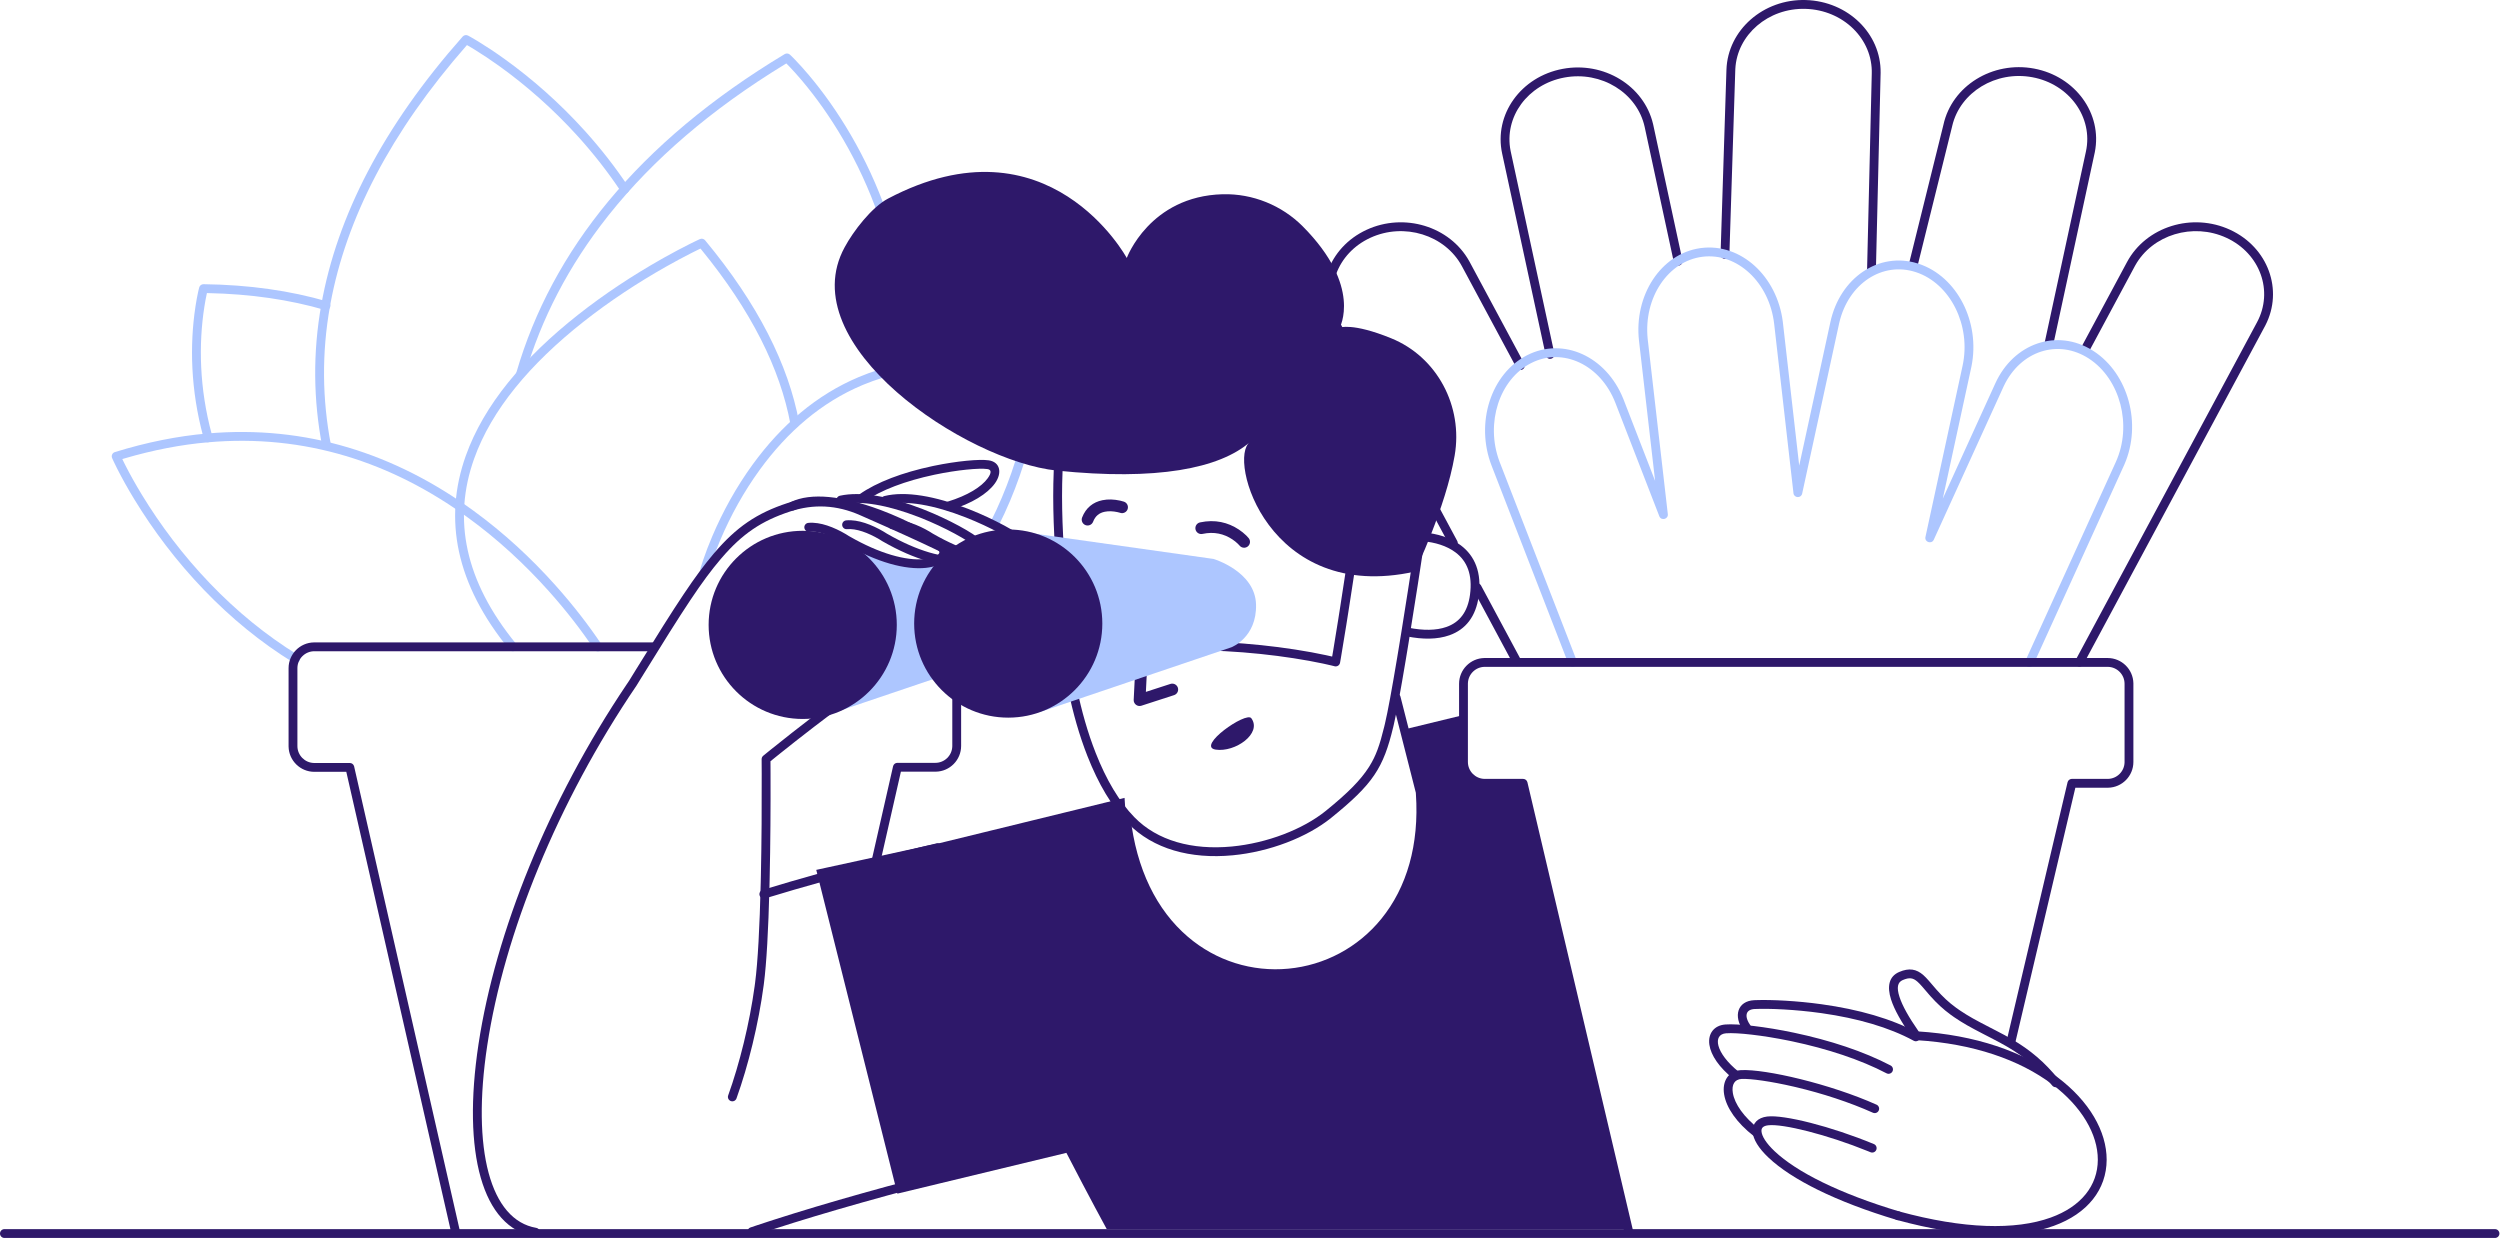 <?xml version="1.0" encoding="UTF-8" standalone="no"?>
<!DOCTYPE svg PUBLIC "-//W3C//DTD SVG 1.1//EN" "http://www.w3.org/Graphics/SVG/1.1/DTD/svg11.dtd">
<svg width="100%" height="100%" viewBox="0 0 1698 841" version="1.1" xmlns="http://www.w3.org/2000/svg" xmlns:xlink="http://www.w3.org/1999/xlink" xml:space="preserve" xmlns:serif="http://www.serif.com/" style="fill-rule:evenodd;clip-rule:evenodd;stroke-linejoin:round;stroke-miterlimit:2;">
    <g transform="matrix(1,0,0,1,0,-0.977)">
        <path d="M1034.6,533L1008.6,533C1000.6,533 994.1,526.5 994.1,518.5L994.1,486.6L953.8,496.4L964.6,538.8C976,694 771.5,711 763.8,542.9L637.1,573.9L637.1,573.8L554.4,591.8L609.5,811.7L724.3,784C740.1,814.6 751.7,835.8 751.7,835.8L1106,835.8L1034.6,533Z" style="fill:rgb(46,24,106);"/>
    </g>
    <g transform="matrix(1,0,0,1,0,-0.977)">
        <path d="M138.238,194.001C169.169,194.387 197.086,198.397 222.239,205.72C223.83,206.183 224.744,207.848 224.281,209.439C223.818,211.03 222.153,211.944 220.562,211.481C196.79,204.56 170.447,200.655 141.297,200.052L140.547,200.037L140.396,200.721C139.858,203.174 139.318,206.036 138.813,209.274C134.812,234.944 135.413,264.704 143.797,295.82C144.228,297.42 143.281,299.066 141.681,299.497C140.081,299.928 138.435,298.981 138.004,297.381C129.482,265.755 128.778,235.513 132.741,209.285L132.885,208.35C133.409,204.988 133.971,202.006 134.535,199.435L134.702,198.686C134.784,198.326 134.863,197.987 134.939,197.669L135.263,196.371C135.281,196.305 135.296,196.249 135.308,196.204C135.67,194.889 136.874,193.984 138.238,194.001Z" style="fill:rgb(173,198,255);"/>
    </g>
    <g transform="matrix(1,0,0,1,0,-0.977)">
        <path d="M218.247,207.773C218.538,206.142 220.096,205.056 221.727,205.347C223.359,205.639 224.444,207.197 224.153,208.828C218.399,241.031 218.867,272.358 224.746,303.036C225.058,304.663 223.992,306.235 222.364,306.547C220.737,306.859 219.165,305.792 218.853,304.165C212.839,272.782 212.36,240.716 218.247,207.773Z" style="fill:rgb(173,198,255);"/>
    </g>
    <g transform="matrix(1,0,0,1,0,-0.977)">
        <path d="M314.253,25.812C315.169,24.777 316.673,24.502 317.896,25.145L318.384,25.408C318.768,25.617 319.22,25.867 319.735,26.158L320.641,26.674C321.729,27.299 322.928,28.005 324.232,28.793L324.796,29.136C330.219,32.437 336.254,36.419 342.749,41.09C361.286,54.422 379.818,70.617 397.117,89.748C407.876,101.646 417.824,114.34 426.798,127.84C427.715,129.219 427.34,131.082 425.96,131.999C424.581,132.916 422.719,132.541 421.801,131.161C412.997,117.916 403.231,105.455 392.667,93.772C375.669,74.975 357.455,59.057 339.246,45.961C333.182,41.6 327.535,37.857 322.437,34.726L321.677,34.261C320.384,33.474 319.194,32.768 318.114,32.143L317.156,31.593L317.145,31.606C265.062,90.944 235.133,149.57 224.473,207.068L224.153,208.828C223.862,210.459 222.303,211.545 220.672,211.254C219.041,210.962 217.955,209.404 218.246,207.773C228.925,147.994 259.941,87.172 314.253,25.812Z" style="fill:rgb(173,198,255);"/>
    </g>
    <g transform="matrix(1,0,0,1,0,-0.977)">
        <path d="M583.364,257.037C618.427,242.3 659.166,240.889 705.875,255.131C707.235,255.545 708.117,256.857 707.988,258.273L707.927,258.878L707.782,260.191L707.612,261.599C707.413,263.186 707.169,264.964 706.875,266.92C705.85,273.733 704.434,281.318 702.562,289.483C697.214,312.814 689.291,336.148 678.278,357.953C677.531,359.432 675.727,360.025 674.248,359.278C672.769,358.531 672.176,356.727 672.923,355.248C683.697,333.915 691.468,311.031 696.714,288.143C698.55,280.131 699.939,272.695 700.942,266.028L701.143,264.663C701.303,263.552 701.446,262.509 701.572,261.536L701.742,260.156L701.409,260.058C657.607,247.22 619.536,248.642 586.703,262.147L585.689,262.568C557.985,274.212 534.928,294.091 516.125,319.915C505.128,335.02 496.266,351.219 489.36,367.417C486.944,373.084 484.947,378.342 483.344,383.055L482.984,384.123C482.638,385.162 482.332,386.117 482.064,386.981L481.716,388.125L481.493,388.897C481.053,390.494 479.401,391.433 477.804,390.993C476.206,390.553 475.268,388.901 475.708,387.304L475.963,386.421C476.033,386.186 476.11,385.93 476.195,385.652L476.475,384.749C476.817,383.659 477.213,382.448 477.663,381.123C479.313,376.272 481.364,370.874 483.841,365.064C490.914,348.473 499.99,331.883 511.275,316.384C530.679,289.732 554.562,269.142 583.364,257.037Z" style="fill:rgb(173,198,255);"/>
    </g>
    <g transform="matrix(1,0,0,1,0,-0.977)">
        <path d="M532.953,37.73C534.097,37.042 535.557,37.192 536.537,38.098L536.863,38.405L537.512,39.032C538.183,39.688 538.945,40.453 539.792,41.326L540.16,41.707C542.991,44.643 546.138,48.128 549.524,52.15C559.177,63.619 568.822,77.11 577.823,92.543C587.426,109.01 595.725,126.75 602.333,145.713C602.878,147.278 602.052,148.988 600.487,149.533C598.923,150.078 597.212,149.252 596.667,147.688C590.19,129.101 582.054,111.709 572.64,95.566C563.82,80.443 554.373,67.229 544.933,56.014L543.708,54.57C541.079,51.496 538.615,48.774 536.357,46.41L535.84,45.871C535.483,45.499 535.14,45.148 534.814,44.816L534.069,44.066L532.94,44.753C482.929,75.264 443.508,109.397 413.805,146.61L412.89,147.762C386.002,181.735 367.547,217.786 356.58,255.341C356.115,256.932 354.449,257.845 352.859,257.38C351.269,256.916 350.356,255.25 350.82,253.659C374.832,171.435 433.083,97.834 532.953,37.73Z" style="fill:rgb(173,198,255);"/>
    </g>
    <g transform="matrix(1,0,0,1,0,-0.977)">
        <path d="M478.909,164.185C514.821,207.468 535.493,248.712 542.75,287.853C543.052,289.483 541.976,291.048 540.347,291.35C538.718,291.652 537.152,290.576 536.85,288.947C529.933,251.634 510.383,212.16 476.391,170.565L475.767,169.805L474.64,170.348C473.825,170.743 472.951,171.171 472.022,171.633L470.879,172.204L469.096,173.104C463.986,175.703 458.376,178.705 452.381,182.096C433.235,192.926 414.088,205.471 396.232,219.568C359.985,248.184 333.816,279.401 322.007,312.586C307.448,353.5 315.495,395.48 350.622,438.4C351.671,439.682 351.482,441.573 350.2,442.622C348.918,443.671 347.028,443.483 345.979,442.2C309.545,397.683 301.077,353.508 316.354,310.575C328.605,276.147 355.461,244.111 392.514,214.859C410.632,200.555 430.03,187.846 449.427,176.874L451.555,175.677C457.538,172.333 463.121,169.383 468.188,166.841L469.353,166.259C470.492,165.693 471.549,165.176 472.52,164.708L473.777,164.108L475.361,163.368C476.592,162.81 478.045,163.144 478.909,164.185Z" style="fill:rgb(173,198,255);"/>
    </g>
    <g transform="matrix(1,0,0,1,0,-0.977)">
        <path d="M140.737,295.412C208.097,289.482 268.499,309.201 321.629,347.888C342.049,362.757 360.568,379.876 377.165,398.423C389.627,412.349 400.104,426.048 408.593,438.732C409.515,440.109 409.146,441.972 407.769,442.893C406.392,443.815 404.529,443.446 403.607,442.069C395.267,429.608 384.959,416.13 372.694,402.424C356.366,384.177 338.155,367.344 318.097,352.738C266.073,314.856 207.073,295.595 141.263,301.389C139.613,301.534 138.157,300.314 138.012,298.663C137.866,297.013 139.087,295.557 140.737,295.412Z" style="fill:rgb(173,198,255);"/>
    </g>
    <g transform="matrix(1,0,0,1,0,-0.977)">
        <path d="M140.742,295.412C142.392,295.269 143.846,296.492 143.989,298.143C144.131,299.793 142.908,301.247 141.258,301.389C122.998,302.965 104.05,306.611 84.441,312.365L83.07,312.771L83.641,313.954C83.884,314.452 84.139,314.969 84.405,315.504L85.24,317.162C88.289,323.158 92.001,329.846 96.391,337.054C108.943,357.662 124.399,378.275 142.882,397.507C160.757,416.106 180.568,432.43 202.372,445.845C203.783,446.714 204.223,448.562 203.355,449.973C202.486,451.384 200.639,451.824 199.228,450.956C176.971,437.261 156.769,420.616 138.556,401.664C119.75,382.096 104.034,361.138 91.267,340.175C86.795,332.833 83.009,326.011 79.892,319.882L79.311,318.732C78.652,317.419 78.059,316.204 77.529,315.092L77.091,314.165C76.928,313.816 76.778,313.493 76.643,313.197L76.172,312.15L76.147,312.093C75.437,310.454 76.308,308.561 78.015,308.034C99.683,301.344 120.605,297.149 140.742,295.412Z" style="fill:rgb(173,198,255);"/>
    </g>
    <g transform="matrix(1,0,0,1,0,-0.977)">
        <path d="M635.3,437.2C644.847,437.2 652.622,444.866 652.797,454.372L652.8,454.7L652.8,507.6C652.8,517.147 645.134,524.922 635.628,525.097L635.3,525.1L611.894,525.099L596.925,590.866C596.571,592.424 595.063,593.42 593.507,593.16L593.334,593.125C591.776,592.771 590.78,591.263 591.041,589.707L591.075,589.534L606.575,521.434C606.872,520.128 607.996,519.185 609.318,519.106L609.5,519.1L635.3,519.1C641.546,519.1 646.641,514.101 646.796,507.892L646.8,507.6L646.8,454.7C646.8,448.455 641.801,443.359 635.592,443.204L635.3,443.2L582,443.2C580.343,443.2 579,441.857 579,440.2C579,438.603 580.249,437.297 581.824,437.205L582,437.2L635.3,437.2Z" style="fill:rgb(46,24,106);"/>
    </g>
    <g transform="matrix(1,0,0,1,0,-0.977)">
        <path d="M443.7,437.3C445.357,437.3 446.7,438.643 446.7,440.3C446.7,441.898 445.451,443.204 443.876,443.295L443.7,443.3L213.5,443.3C207.254,443.3 202.159,448.3 202.004,454.508L202,454.8L202,507.7C202,513.946 206.999,519.041 213.208,519.197L213.5,519.2L237.6,519.2C238.939,519.2 240.108,520.087 240.48,521.359L240.525,521.534L312.425,837.334C312.793,838.95 311.781,840.558 310.166,840.925C308.608,841.28 307.058,840.352 306.619,838.837L306.575,838.666L235.206,525.2L213.5,525.2C203.953,525.2 196.178,517.534 196.003,508.029L196,507.7L196,454.8C196,445.253 203.666,437.479 213.172,437.303L213.5,437.3L443.7,437.3Z" style="fill:rgb(46,24,106);"/>
    </g>
    <g transform="matrix(1,0,0,1,0,-0.977)">
        <path d="M638.305,574.049L638.492,574.157L900.692,738.257C902.995,739.699 902.349,743.214 899.684,743.743L890.177,745.66C886.763,746.354 883.006,747.124 878.924,747.966L867.816,750.271C854.28,753.095 839.655,756.203 824.165,759.563C768.867,771.556 713.571,784.347 661.794,797.433L658.012,798.391C606.562,811.453 561.441,824.114 524.428,836.118L520.706,837.332C517.629,838.341 514.613,839.345 511.66,840.342C510.091,840.873 508.388,840.03 507.858,838.46C507.328,836.891 508.17,835.188 509.74,834.658L513.333,833.451C516.353,832.443 519.434,831.43 522.577,830.411L525.277,829.539C561.915,817.749 606.212,805.351 656.535,792.576C708.212,779.457 763.485,766.624 818.843,754.579L826.598,752.897C842.579,749.441 857.604,746.261 871.422,743.392L886.353,740.316L891.12,739.345L636.361,579.902L632.705,580.756C631.13,581.127 629.405,581.536 627.54,581.982L624.057,582.819C616.978,584.528 609.238,586.444 600.977,588.545C573.443,595.55 545.747,603.178 519.679,611.168C518.095,611.654 516.417,610.764 515.932,609.179C515.446,607.595 516.337,605.918 517.921,605.432C543.044,597.731 569.656,590.37 596.183,583.576L599.498,582.73C608.244,580.505 616.409,578.488 623.827,576.703L630.117,575.202L636.234,573.775C636.937,573.615 637.672,573.714 638.305,574.049Z" style="fill:rgb(46,24,106);"/>
    </g>
    <g transform="matrix(1,0,0,1,0,-0.977)">
        <path d="M534.862,342.651C551.748,337.094 568.811,337.707 586.023,345.155L598.76,350.781C638.551,368.4 658.93,378.365 672.796,388.004L673.215,388.296C682.352,394.704 687.308,400.34 687.625,405.888C687.994,412.324 682.383,416.935 671.402,420.147L670.921,420.286C656.511,424.389 634.342,436.819 606.687,455.559C600.612,459.676 594.335,464.056 587.89,468.666C572.523,479.657 556.91,491.439 541.867,503.22L539.122,505.375C535.819,507.974 532.712,510.442 529.827,512.753L526.548,515.389L523.309,518.013L523.334,522L523.352,526.314C523.433,548.792 523.281,574.086 522.736,598.354L522.607,603.744C521.881,632.621 520.647,655.216 518.803,669.325L518.673,670.296C515.189,696.474 508.249,724.695 500.222,747.015C499.662,748.575 497.943,749.384 496.384,748.823C494.825,748.263 494.016,746.544 494.576,744.985C502.319,723.453 509.054,696.246 512.54,670.876L512.853,668.552C514.726,654.22 515.973,630.688 516.683,600.558L516.789,595.872C517.29,572.385 517.43,548.041 517.352,526.335L517.299,516.627C517.291,515.72 517.694,514.859 518.394,514.283L521.858,511.465L523.754,509.934C527.79,506.686 532.313,503.088 537.239,499.224L538.167,498.496C553.274,486.665 568.955,474.833 584.4,463.786C590.884,459.148 597.202,454.739 603.321,450.592L605.841,448.892C632.278,431.127 653.623,419.216 668.356,414.785L670.15,414.26C678.414,411.787 681.792,408.973 681.635,406.231C681.458,403.139 677.484,398.618 669.77,393.208L668.956,392.643C656.077,383.773 636.955,374.334 601.012,358.344L584.284,350.943C568.212,343.82 552.454,343.179 536.735,348.351C517.263,354.743 504.314,363.435 490.075,380.025L489.547,380.643C476.855,395.572 465.148,413.289 435.188,461.965L432.355,466.571L432.281,466.685C378.463,545.962 342.412,635.361 330.94,711.037C320.195,781.926 333.026,829.61 364.205,834.943C365.838,835.223 366.936,836.773 366.656,838.406C366.377,840.039 364.827,841.137 363.193,840.857C327.508,834.753 313.826,783.908 325.008,710.138C336.501,634.322 372.281,545.121 425.693,465.718L427.29,463.353L431.861,455.925C460.395,409.619 472.02,392.077 484.575,377.23L484.976,376.757C500.135,358.928 514.094,349.468 534.862,342.651Z" style="fill:rgb(46,24,106);"/>
    </g>
    <g transform="matrix(1,0,0,1,0,-0.977)">
        <path d="M719.12,310.501L719.296,310.507C720.95,310.616 722.201,312.045 722.092,313.698C719.39,354.667 724.291,409.861 733.048,456.851C733.352,458.48 732.277,460.046 730.648,460.35C729.02,460.653 727.453,459.579 727.15,457.95C718.309,410.509 713.366,354.842 716.105,313.303C716.211,311.709 717.543,310.488 719.12,310.501Z" style="fill:rgb(46,24,106);"/>
    </g>
    <g transform="matrix(1,0,0,1,0,-0.977)">
        <path d="M963.711,365.335C963.858,363.685 965.314,362.466 966.964,362.612C976.25,363.436 985.121,366.078 992.11,371.311C1001.86,378.609 1006.46,389.995 1004.37,405.7C1002.48,419.772 995.427,428.557 984.464,432.441C976.177,435.376 966.264,435.339 955.715,433.243C954.09,432.92 953.034,431.341 953.357,429.715C953.68,428.09 955.259,427.035 956.884,427.358C966.47,429.263 975.372,429.296 982.46,426.785C991.291,423.657 996.834,416.755 998.425,404.906C1000.23,391.327 996.495,382.091 988.514,376.114C982.571,371.665 974.709,369.323 966.434,368.589C964.784,368.442 963.565,366.986 963.711,365.335Z" style="fill:rgb(46,24,106);"/>
    </g>
    <g transform="matrix(1,0,0,1,0,-0.977)">
        <path d="M947.559,471.993C949.107,471.599 950.681,472.487 951.158,473.991L951.206,474.16L967.506,538.16C967.55,538.331 967.578,538.505 967.591,538.681C970.275,575.216 961.3,606.168 942.823,628.88C925.889,649.696 901.723,662.414 875.631,664.875C849.463,667.343 823.387,659.308 802.928,641.827C780.55,622.705 765.996,593.478 761.818,556.235C761.633,554.589 762.818,553.104 764.465,552.919C766.111,552.735 767.596,553.92 767.78,555.566C771.795,591.347 785.649,619.17 806.826,637.265C826.037,653.68 850.5,661.218 875.067,658.901C899.572,656.59 922.258,644.65 938.169,625.093C955.472,603.824 964.011,574.763 961.681,540.17L961.625,539.383L945.392,475.641C944.998,474.093 945.886,472.519 947.389,472.042L947.559,471.993Z" style="fill:rgb(46,24,106);"/>
    </g>
    <g transform="matrix(1,0,0,1,0,-0.977)">
        <path d="M919.738,369.51C918.166,369.384 916.764,370.498 916.532,372.059L914.52,385.447L913.541,391.896C912.453,399.047 911.366,406.125 910.314,412.885L908.976,421.429C907.654,429.808 906.495,436.97 905.534,442.666L904.804,446.92L903.457,446.607C902.717,446.438 901.932,446.263 901.105,446.083L900.477,445.946C894.432,444.643 887.442,443.341 879.59,442.126C849.818,437.522 816.452,435.417 780.849,437.204L778.419,437.422L775.842,437.671C774.318,437.822 772.695,437.99 770.99,438.174C764.292,438.896 757.593,439.732 751.261,440.677L749.544,440.938C738.491,442.641 729.777,444.511 724.16,446.587C722.865,447.065 722.064,448.364 722.218,449.735L722.372,450.984L722.529,452.16C722.639,452.964 722.764,453.84 722.906,454.784L722.993,455.359C723.668,459.788 724.542,464.719 725.636,470.027C728.762,485.199 733.026,500.375 738.609,514.566C745.985,533.312 755.119,548.908 766.254,560.298C783.203,577.634 808.578,584.607 837.207,581.9C862.291,579.528 887.803,569.678 904.185,556.434C932.619,533.447 939.577,522.719 946.314,494.648L946.668,493.153C948.564,484.981 951.304,470.019 954.687,449.788L955.85,442.785L956.618,438.101C958.691,425.406 960.833,411.859 962.936,398.263L964.603,387.42L966.266,376.445C966.524,374.726 965.271,373.149 963.538,373.01L919.738,369.51ZM922.052,375.714L959.853,378.735L957.566,393.722L956.217,402.435C954.768,411.754 953.306,421.003 951.867,429.919L950.184,440.265L948.909,447.961C945.393,469.025 942.564,484.46 940.68,492.409L940.169,494.54C937.022,507.472 934.491,514.436 929.998,521.607L929.755,521.991C924.208,530.717 915.539,539.54 900.413,551.768C884.98,564.244 860.588,573.662 836.642,575.926C809.673,578.476 786.079,571.993 770.544,556.103C760.044,545.363 751.299,530.431 744.193,512.369C738.748,498.531 734.574,483.675 731.512,468.816C730.44,463.613 729.585,458.784 728.924,454.454L728.682,452.827L728.488,451.454L728.87,451.336C734.046,449.759 741.44,448.257 750.457,446.868C756.627,445.917 763.21,445.071 769.828,444.336L771.634,444.139C773.601,443.927 775.459,443.736 777.179,443.568L779.978,443.303L781.202,443.194L781.15,443.197C816.321,441.431 849.284,443.51 878.673,448.056C886.038,449.195 892.624,450.411 898.358,451.629L899.212,451.812C901.075,452.213 902.722,452.589 904.144,452.93L905.742,453.322L906.421,453.498C908.117,453.953 909.839,452.862 910.151,451.135L910.661,448.266C911.659,442.555 912.942,434.735 914.455,425.195L915.927,415.829L916.878,409.712C917.625,404.893 918.385,399.942 919.146,394.944L921.671,378.261L922.052,375.714Z" style="fill:rgb(46,24,106);"/>
    </g>
    <g transform="matrix(1,0,0,1,0,-0.977)">
        <path d="M960.999,389.2C960.999,389.2 981.899,346 987.999,310.4C993.799,277 976.199,243.4 944.799,230.7C918.499,220 909.899,223.5 909.899,223.5C909.899,223.5 925.499,195.7 884.899,154.8C870.599,140.4 850.799,132.4 830.499,132.9C780.799,134.2 765.299,176.2 765.299,176.2C765.299,176.2 712.299,78.3 603.099,135.9C592.099,141.7 579.599,157.9 573.699,168.9C537.499,235.2 655.999,314.2 717.799,320.6C785.699,327.6 828.299,319.2 848.999,301.2C833.499,312 861.299,411.3 960.999,389.2Z" style="fill:rgb(46,24,106);"/>
    </g>
    <g transform="matrix(1,0,0,1,0,-0.977)">
        <path d="M777.399,408.205C779.539,408.312 781.202,410.081 781.2,412.199L781.195,412.399L778.283,470.905L794.966,465.495C797.002,464.835 799.183,465.895 799.937,467.872L800.005,468.066C800.665,470.102 799.606,472.283 797.628,473.037L797.434,473.105L775.234,480.305C772.629,481.15 769.986,479.189 770,476.487L770.005,476.301L773.205,412.001C773.312,409.862 775.081,408.199 777.199,408.2L777.399,408.205Z" style="fill:rgb(46,24,106);"/>
    </g>
    <g transform="matrix(1,0,0,1,0,-0.977)">
        <path d="M815.054,355.791C825.169,353.604 834.058,355.75 841.426,360.643C843.295,361.884 844.922,363.215 846.307,364.556L846.716,364.958C847.362,365.607 847.833,366.138 848.127,366.508C849.504,368.235 849.22,370.752 847.492,372.129C845.765,373.505 843.248,373.221 841.871,371.494C841.724,371.309 841.344,370.886 840.743,370.305C839.695,369.29 838.443,368.265 837.001,367.308C831.327,363.539 824.591,361.914 816.745,363.61C814.585,364.077 812.456,362.705 811.99,360.546C811.523,358.387 812.895,356.258 815.054,355.791Z" style="fill:rgb(46,24,106);"/>
    </g>
    <g transform="matrix(1,0,0,1,0,-0.977)">
        <path d="M748.766,340.716C752.644,339.923 756.656,340.134 760.501,340.951L761.123,341.088C762.115,341.317 762.889,341.542 763.397,341.716C765.487,342.432 766.6,344.707 765.884,346.797C765.19,348.821 763.034,349.93 761,349.346L760.568,349.211C760.507,349.193 760.436,349.172 760.354,349.149C759.914,349.023 759.405,348.896 758.84,348.776C755.98,348.169 753.014,348.013 750.369,348.554C746.616,349.322 743.962,351.379 742.432,355.341C741.636,357.402 739.32,358.427 737.259,357.632C735.198,356.836 734.173,354.52 734.969,352.459C737.53,345.827 742.458,342.007 748.766,340.716Z" style="fill:rgb(46,24,106);"/>
    </g>
    <g transform="matrix(1,0,0,1,0,-0.977)">
        <path d="M849.899,488.8C846.399,484 812.299,507.9 825.599,510.1C838.899,512.2 857.399,499.1 849.899,488.8Z" style="fill:rgb(46,24,106);"/>
    </g>
    <g transform="matrix(1,0,0,1,0,-0.977)">
        <path d="M706.9,484.401L836.4,440.601C836.4,440.601 853.7,434.001 853.1,411.501C852.5,389.001 824.2,380.601 824.2,380.601L686.1,361.101L706.9,484.401Z" style="fill:rgb(173,198,255);"/>
    </g>
    <g transform="matrix(1,0,0,1,0,-0.977)">
        <path d="M568.298,484.401L697.798,440.601C697.798,440.601 715.098,434.001 714.498,411.501C713.898,389.001 685.598,380.601 685.598,380.601L618.798,385.001L547.498,361.101L568.298,484.401Z" style="fill:rgb(173,198,255);"/>
    </g>
    <g transform="matrix(1,0,0,1,0,-0.977)">
        <path d="M684.798,488.401C720.089,488.401 748.698,459.792 748.698,424.501C748.698,389.21 720.089,360.601 684.798,360.601C649.507,360.601 620.898,389.21 620.898,424.501C620.898,459.792 649.507,488.401 684.798,488.401Z" style="fill:rgb(46,24,106);"/>
    </g>
    <g transform="matrix(1,0,0,1,0,-0.977)">
        <path d="M545.199,489.3C580.49,489.3 609.099,460.691 609.099,425.4C609.099,390.109 580.49,361.5 545.199,361.5C509.908,361.5 481.299,390.109 481.299,425.4C481.299,460.691 509.908,489.3 545.199,489.3Z" style="fill:rgb(46,24,106);"/>
    </g>
    <g transform="matrix(1,0,0,1,0,-0.977)">
        <path d="M633.199,317.591L634.465,317.325C649.874,314.139 665.264,312.695 671.531,313.632C679.334,314.768 680.877,322.179 675.707,329.343C670.648,336.355 660.106,342.921 645.577,347.369C643.993,347.854 642.316,346.963 641.831,345.379C641.345,343.794 642.237,342.117 643.821,341.632C657.197,337.536 666.64,331.654 670.841,325.832C673.628,321.971 673.295,320.028 670.81,319.592L670.655,319.567C665.156,318.745 650.032,320.188 635.048,323.333L634.449,323.46C615.168,327.567 598.225,333.823 587.033,341.749C585.681,342.706 583.808,342.386 582.851,341.034C581.893,339.682 582.213,337.81 583.565,336.852C595.543,328.37 613.191,321.853 633.199,317.591Z" style="fill:rgb(46,24,106);"/>
    </g>
    <g transform="matrix(1,0,0,1,0,-0.977)">
        <path d="M600.685,337.887C615.163,334.337 635.158,337.927 657.343,346.518L658.118,346.819C675.139,353.484 692.256,362.877 697.873,368.143L698.062,368.323C701.52,371.598 701.932,375.97 699.016,379.422C696.507,382.393 691.822,384.332 685.764,384.971C671.868,386.438 652.615,381.266 630.926,368.818L630.194,368.395L629.53,367.969L628.981,367.627C628.69,367.448 628.375,367.258 628.038,367.06C626.423,366.11 624.64,365.159 622.75,364.272C618.799,362.42 614.928,361.109 611.387,360.574C609.626,360.308 607.986,360.242 606.487,360.387C604.838,360.546 603.372,359.338 603.213,357.689C603.054,356.039 604.262,354.573 605.911,354.414C607.93,354.22 610.058,354.306 612.283,354.642C616.472,355.275 620.865,356.762 625.297,358.84C627.367,359.81 629.312,360.848 631.079,361.888L631.828,362.334C632.366,362.66 632.803,362.936 633.126,363.147L633.275,363.245L633.91,363.613C654.347,375.343 672.211,380.214 684.706,379.047L685.134,379.005C689.794,378.513 693.079,377.153 694.432,375.551C695.194,374.648 695.159,373.898 694.064,372.803L693.915,372.658C689.174,368.079 672.473,358.884 655.93,352.406C634.491,344.011 615.262,340.491 602.113,343.714C600.504,344.109 598.88,343.124 598.485,341.515C598.091,339.906 599.076,338.281 600.685,337.887Z" style="fill:rgb(46,24,106);"/>
    </g>
    <g transform="matrix(1,0,0,1,0,-0.977)">
        <path d="M570.459,337.67C584.958,334.5 604.79,338.221 626.668,346.753L627.451,347.06C644.297,353.702 661.136,362.955 666.675,368.143L666.863,368.323C670.321,371.598 670.733,375.97 667.817,379.422C665.308,382.393 660.623,384.332 654.565,384.971C640.67,386.438 621.416,381.266 599.727,368.818L598.995,368.395L598.331,367.969L597.782,367.627C597.491,367.448 597.176,367.258 596.839,367.06C595.224,366.11 593.441,365.159 591.551,364.272C587.6,362.42 583.729,361.109 580.188,360.574C578.427,360.308 576.787,360.242 575.288,360.387C573.639,360.546 572.173,359.338 572.014,357.689C571.855,356.039 573.063,354.573 574.712,354.414C576.731,354.22 578.86,354.306 581.084,354.642C585.273,355.275 589.666,356.762 594.098,358.84C596.168,359.81 598.113,360.848 599.88,361.888L600.629,362.334C601.167,362.66 601.604,362.936 601.927,363.147L602.076,363.245L602.711,363.613C623.148,375.343 641.012,380.214 653.507,379.047L653.935,379.005C658.595,378.513 661.88,377.153 663.233,375.551C663.995,374.648 663.96,373.898 662.865,372.803L662.716,372.659C658.052,368.155 641.622,359.097 625.25,352.641L623.723,352.046C603.158,344.12 584.649,340.709 571.741,343.531C570.122,343.885 568.523,342.86 568.169,341.241C567.816,339.623 568.841,338.024 570.459,337.67Z" style="fill:rgb(46,24,106);"/>
    </g>
    <g transform="matrix(1,0,0,1,0,-0.977)">
        <path d="M537.003,341.995C550.993,335.287 572.315,337.864 597.161,347.01L598.358,347.455C616.53,354.283 635.357,364.464 641.163,370.022C644.62,373.298 645.032,377.67 642.117,381.122C639.607,384.093 634.923,386.032 628.864,386.671C614.969,388.138 595.715,382.966 574.026,370.518L573.294,370.095L572.63,369.669L572.081,369.327C571.79,369.148 571.476,368.958 571.138,368.76C569.523,367.81 567.741,366.859 565.85,365.972C561.899,364.119 558.029,362.809 554.487,362.274C552.726,362.008 551.086,361.942 549.588,362.086C547.938,362.246 546.473,361.038 546.313,359.388C546.154,357.739 547.362,356.273 549.011,356.114C551.03,355.919 553.159,356.005 555.384,356.342C559.572,356.974 563.965,358.461 568.398,360.54C570.467,361.51 572.412,362.548 574.18,363.588L574.928,364.034C575.467,364.36 575.903,364.636 576.226,364.847L576.376,364.945L577.011,365.312C597.448,377.043 615.311,381.914 627.806,380.747L628.235,380.704C632.894,380.213 636.179,378.853 637.533,377.251C638.328,376.309 638.255,375.532 637.025,374.367L636.669,374.037C631.045,368.98 612.938,359.279 595.664,352.854L595.088,352.641C571.647,344.012 551.702,341.602 539.597,347.405C538.102,348.122 536.311,347.491 535.594,345.997C534.878,344.503 535.509,342.711 537.003,341.995Z" style="fill:rgb(46,24,106);"/>
    </g>
    <g transform="matrix(1,0,0,1,0,-0.977)">
        <path d="M1061.35,47.751C1089.31,42.516 1116.62,59.181 1122.75,85.177L1122.93,85.968L1142.73,177.768C1143.08,179.387 1142.05,180.983 1140.43,181.333C1138.87,181.67 1137.33,180.724 1136.91,179.204L1136.87,179.033L1117.07,87.238C1112.02,64.053 1087.58,48.943 1062.45,53.649C1037.57,58.309 1021.44,80.465 1025.99,103.372L1026.13,104.067L1055.73,241.067C1056.08,242.686 1055.05,244.283 1053.43,244.632C1051.87,244.97 1050.33,244.025 1049.91,242.505L1049.87,242.334L1020.27,105.336C1014.51,78.781 1032.98,53.063 1061.35,47.751Z" style="fill:rgb(46,24,106);"/>
    </g>
    <g transform="matrix(1,0,0,1,0,-0.977)">
        <path d="M1172.6,48.405C1173.46,21.393 1197.69,0.155 1226.49,1.002C1255.11,1.84 1277.7,23.833 1277.32,50.464L1274.1,185.072C1274.06,186.728 1272.69,188.039 1271.03,187.999C1269.43,187.961 1268.16,186.681 1268.1,185.105L1268.1,184.929L1271.3,51.105C1272.05,27.513 1252,7.752 1226.31,6.999C1200.99,6.254 1179.77,24.615 1178.63,47.889L1178.6,48.596L1174.6,173.896C1174.55,175.552 1173.16,176.852 1171.5,176.799C1169.91,176.748 1168.64,175.458 1168.6,173.881L1168.6,173.705L1172.6,48.405Z" style="fill:rgb(46,24,106);"/>
    </g>
    <g transform="matrix(1,0,0,1,0,-0.977)">
        <path d="M1319.97,85.762C1325.73,59.32 1353.31,42.263 1381.55,47.552C1409.61,52.805 1428.03,78.143 1422.8,104.34L1422.63,105.134L1394.53,235.234C1394.18,236.853 1392.59,237.883 1390.97,237.533C1389.4,237.196 1388.39,235.699 1388.63,234.14L1388.67,233.967L1416.77,103.862C1421.79,80.786 1405.55,58.151 1380.45,53.449C1355.57,48.79 1331.37,63.553 1325.97,86.427L1325.81,87.122L1302.31,181.922C1301.91,183.53 1300.29,184.511 1298.68,184.112C1297.13,183.728 1296.16,182.201 1296.45,180.651L1296.49,180.479L1319.97,85.762Z" style="fill:rgb(46,24,106);"/>
    </g>
    <g transform="matrix(1,0,0,1,0,-0.977)">
        <path d="M1444.66,178.98C1457.62,154.862 1488.94,145.12 1514.76,157.078C1540.45,168.974 1551.06,197.892 1538.63,221.991L1538.24,222.72L1415.04,452.12C1414.26,453.579 1412.44,454.127 1410.98,453.343C1409.57,452.588 1409.01,450.874 1409.67,449.445L1409.76,449.281L1532.96,219.88C1544.32,198.737 1535.11,173.113 1512.24,162.523C1489.48,151.983 1461.93,160.376 1450.29,181.185L1449.94,181.819L1418.64,240.119C1417.86,241.579 1416.04,242.127 1414.58,241.343C1413.17,240.589 1412.61,238.874 1413.27,237.445L1413.36,237.281L1444.66,178.98Z" style="fill:rgb(46,24,106);"/>
    </g>
    <g transform="matrix(1,0,0,1,0,-0.977)">
        <path d="M1001.88,397.457C1003.29,396.702 1005.02,397.183 1005.85,398.523L1005.94,398.681L1032.94,448.981C1033.73,450.441 1033.18,452.26 1031.72,453.043C1030.31,453.798 1028.57,453.318 1027.75,451.977L1027.66,451.819L1000.66,401.519C999.873,400.059 1000.42,398.241 1001.88,397.457Z" style="fill:rgb(46,24,106);"/>
    </g>
    <g transform="matrix(1,0,0,1,0,-0.977)">
        <path d="M928.139,157.078C953.703,145.239 984.654,154.669 997.848,178.262L998.243,178.981L1035.24,247.881C1036.03,249.341 1035.48,251.159 1034.02,251.943C1032.61,252.698 1030.87,252.218 1030.05,250.878L1029.96,250.72L992.957,181.821C981.524,160.548 953.648,151.876 930.66,162.523C908.021,173.007 898.765,198.226 909.608,219.245L909.942,219.88L989.742,368.38C990.527,369.84 989.979,371.659 988.52,372.443C987.114,373.198 985.376,372.719 984.548,371.379L984.457,371.22L904.657,222.721C891.628,198.478 902.193,169.094 928.139,157.078Z" style="fill:rgb(46,24,106);"/>
    </g>
    <g transform="matrix(1,0,0,1,0,-0.977)">
        <path d="M1155.52,169.424C1182.36,166.03 1206.91,188.479 1210.87,219.42L1210.98,220.36L1222.02,317.216L1243.17,219.871C1249.65,189.624 1276.11,171.718 1302.44,179.896L1303.24,180.152C1329.34,188.78 1345.12,219.81 1339.02,249.827L1338.83,250.736L1319.55,339.632L1355.17,261.46C1367.67,233.94 1397.23,223.94 1421.31,239.021L1422.03,239.485C1445.68,254.864 1454.84,289.039 1442.9,316.415L1442.53,317.242L1381.13,452.242C1380.44,453.75 1378.66,454.417 1377.16,453.731C1375.7,453.07 1375.03,451.392 1375.6,449.921L1375.67,449.758L1437.07,314.76C1448.36,289.89 1440.1,258.393 1418.76,244.515C1397.93,230.964 1372.3,239.229 1360.97,263.212L1360.63,263.944L1313.43,367.544C1311.96,370.759 1307.17,369.23 1307.73,365.841L1307.77,365.664L1332.97,249.461C1338.95,222.036 1324.66,193.554 1301.36,185.849C1278.57,178.315 1255.34,193.583 1249.21,220.323L1249.03,221.137L1224.03,336.237C1223.32,339.491 1218.68,339.32 1218.14,336.128L1218.12,335.94L1205.02,221.039C1201.8,192.738 1179.83,172.397 1156.28,175.376C1132.95,178.326 1116.29,203.097 1119.09,231.011L1119.18,231.858L1132.78,350.158C1133.17,353.593 1128.44,354.823 1127.07,351.753L1127,351.584L1097.2,274.685C1087.1,248.634 1061.46,236.637 1039.96,247.574C1018.4,258.539 1008.73,288.306 1018.4,314.328L1018.7,315.115L1070.9,449.715C1071.49,451.26 1070.73,452.998 1069.18,453.597C1067.69,454.175 1066.02,453.483 1065.37,452.047L1065.3,451.885L1013.1,317.285C1001.88,288.334 1012.58,254.769 1037.24,242.226C1061.85,229.707 1090.89,243.055 1102.45,271.645L1102.8,272.516L1124.15,327.614L1113.22,232.54C1109.68,201.521 1128.1,173.412 1154.71,169.534L1155.52,169.424Z" style="fill:rgb(173,198,255);"/>
    </g>
    <g transform="matrix(1,0,0,1,0,-0.977)">
        <path d="M1431.5,447.9C1441.05,447.9 1448.82,455.566 1449,465.072L1449,518.5C1449,528.048 1441.33,535.822 1431.83,535.997L1431.5,536L1409.58,536L1368.72,709.388C1368.35,710.944 1366.84,711.928 1365.28,711.656L1365.11,711.62C1363.56,711.254 1362.57,709.739 1362.84,708.185L1362.88,708.012L1404.28,532.312C1404.59,531.017 1405.7,530.084 1407.02,530.006L1407.2,530L1431.5,530C1437.75,530 1442.84,525.001 1443,518.792L1443,465.4C1443,459.155 1438,454.059 1431.79,453.904L1431.5,453.9L1008.5,453.9C1002.25,453.9 997.159,458.9 997.004,465.108L997,465.4L997,518.5C997,524.746 1002,529.841 1008.21,529.997L1008.5,530L1034.5,530C1035.83,530 1037,530.876 1037.37,532.138L1037.42,532.312L1109.32,837.512C1109.7,839.125 1108.7,840.741 1107.09,841.12C1105.53,841.487 1103.98,840.571 1103.53,839.059L1103.48,838.888L1032.12,536L1008.5,536C998.953,536 991.178,528.334 991.003,518.829L991,518.5L991,465.4C991,455.853 998.666,448.079 1008.17,447.903L1008.5,447.9L1431.5,447.9Z" style="fill:rgb(46,24,106);"/>
    </g>
    <g transform="matrix(1,0,0,1,0,-0.977)">
        <path d="M1289.92,661.142C1296.66,658.259 1301.59,659.057 1306.41,663.332C1307.52,664.319 1308.61,665.456 1310.01,667.05L1310.89,668.062C1311.71,669.024 1314.27,672.033 1315.21,673.097C1319.44,677.883 1323.45,681.688 1328.53,685.396C1329.23,685.912 1329.95,686.42 1330.69,686.917L1331.65,687.565C1337.14,691.236 1341.66,693.734 1351.65,698.873L1355.41,700.807C1360.24,703.299 1363.13,704.863 1366.41,706.784C1378.86,714.075 1388.76,722.335 1398.54,734.522C1399.58,735.814 1399.37,737.702 1398.08,738.74C1396.79,739.777 1394.9,739.57 1393.86,738.278C1384.75,726.932 1375.61,719.225 1364.11,712.396L1362.74,711.594C1359.71,709.835 1356.87,708.308 1352.15,705.877L1347.18,703.32C1337.61,698.376 1333.19,695.868 1327.31,691.88C1326.52,691.341 1325.75,690.795 1324.99,690.241C1319.77,686.424 1315.59,682.513 1311.3,677.728L1310.28,676.569C1308.86,674.937 1306.08,671.674 1306.09,671.686L1305.53,671.042C1304.27,669.605 1303.32,668.617 1302.42,667.819C1299.34,665.086 1296.89,664.689 1292.29,666.654C1288.83,668.152 1288.08,671.675 1290.13,678.043C1292.09,684.138 1296.49,691.941 1302.86,701.085C1303.81,702.444 1303.48,704.314 1302.12,705.261C1300.76,706.209 1298.89,705.875 1297.94,704.516C1291.25,694.924 1286.61,686.672 1284.42,679.883C1281.54,670.934 1282.98,664.145 1289.92,661.142Z" style="fill:rgb(46,24,106);"/>
    </g>
    <g transform="matrix(1,0,0,1,0,-0.977)">
        <path d="M1191.47,680.303L1192.56,680.261C1203.29,679.89 1220.39,680.727 1237.25,683.066C1262.3,686.541 1284.82,692.858 1302.64,702.566C1304.09,703.359 1304.63,705.181 1303.83,706.636C1303.04,708.09 1301.22,708.627 1299.77,707.835C1282.95,698.676 1261.52,692.592 1237.6,689.175L1236.43,689.009C1219.35,686.64 1202.01,685.844 1191.74,686.297C1185.77,686.585 1184.29,691.006 1189.15,697.867C1190.11,699.219 1189.79,701.092 1188.43,702.049C1187.08,703.006 1185.21,702.686 1184.25,701.334C1176.89,690.929 1180.26,680.843 1191.47,680.303Z" style="fill:rgb(46,24,106);"/>
    </g>
    <g transform="matrix(1,0,0,1,0,-0.977)">
        <path d="M1171.87,696.809C1180.3,696.165 1199.12,698.3 1218.53,702.403C1242.81,707.531 1265.83,715.076 1284.09,724.643C1285.56,725.412 1286.13,727.225 1285.36,728.693C1284.59,730.16 1282.78,730.727 1281.31,729.958C1263.6,720.677 1241.07,713.296 1217.29,708.273L1215.29,707.857C1197.11,704.135 1179.8,702.221 1172.33,702.792C1163.1,703.489 1164.94,716.11 1180.98,728.959C1182.27,729.995 1182.48,731.883 1181.44,733.176C1180.41,734.469 1178.52,734.678 1177.23,733.642C1167.74,726.047 1162.05,717.792 1161.01,710.582C1159.9,702.974 1164.23,697.387 1171.87,696.809Z" style="fill:rgb(46,24,106);"/>
    </g>
    <g transform="matrix(1,0,0,1,0,-0.977)">
        <path d="M1182.55,727.804C1199.17,726.987 1243,737.153 1274.53,751.262C1276.04,751.939 1276.72,753.713 1276.04,755.226C1275.36,756.738 1273.59,757.415 1272.08,756.738C1256.13,749.6 1237.86,743.65 1219.87,739.384L1218.32,739.023C1202.92,735.45 1189.06,733.491 1182.86,733.796C1178.27,734.041 1175.98,737.496 1176.95,743.347C1178.18,750.77 1184.38,759.747 1194.94,767.929C1196.25,768.944 1196.49,770.828 1195.47,772.138C1194.46,773.447 1192.57,773.686 1191.26,772.671C1179.6,763.633 1172.53,753.406 1171.03,744.328C1169.51,735.175 1174.1,728.255 1182.55,727.804Z" style="fill:rgb(46,24,106);"/>
    </g>
    <g transform="matrix(1,0,0,1,0,-0.977)">
        <path d="M1200.24,759.323C1211.58,757.933 1243.64,765.986 1272.75,778.028C1274.28,778.662 1275.01,780.416 1274.37,781.947C1273.74,783.478 1271.99,784.206 1270.45,783.573L1268.76,782.877C1241,771.592 1210.79,764.075 1200.96,765.279C1197.6,765.679 1196.26,767.013 1196.39,769.294C1196.58,772.599 1199.56,777.444 1205.3,782.871C1220.12,796.888 1249.09,811.554 1290.06,823.827C1291.65,824.302 1292.55,825.974 1292.07,827.561C1291.6,829.148 1289.93,830.05 1288.34,829.574C1246.55,817.055 1216.78,801.985 1201.18,787.23C1194.43,780.853 1190.69,774.778 1190.4,769.638C1190.07,763.928 1193.95,760.072 1200.24,759.323Z" style="fill:rgb(46,24,106);"/>
    </g>
    <g transform="matrix(1,0,0,1,0,-0.977)">
        <path d="M1302.41,701.5L1302.59,701.506C1341.53,703.938 1374.26,715.158 1397.59,732.744C1418.88,748.794 1430.9,769.31 1430.84,788.747C1430.77,808.772 1417.96,825.263 1394.89,833.589C1369.54,842.741 1333.26,841.829 1288.41,829.594C1286.81,829.158 1285.87,827.509 1286.31,825.911C1286.74,824.312 1288.39,823.37 1289.99,823.806C1333.75,835.742 1368.81,836.624 1392.86,827.945C1413.65,820.44 1424.78,806.113 1424.84,788.728C1424.89,771.354 1413.86,752.525 1393.97,737.535C1371.63,720.689 1340.03,709.856 1302.21,707.494C1300.56,707.391 1299.3,705.967 1299.41,704.313C1299.51,702.719 1300.83,701.493 1302.41,701.5Z" style="fill:rgb(46,24,106);"/>
    </g>
    <g transform="matrix(1,0,0,1,0,-0.977)">
        <path d="M1694.6,835.8C1696.26,835.8 1697.6,837.143 1697.6,838.8C1697.6,840.398 1696.35,841.704 1694.78,841.795L1694.6,841.8L3,841.8C1.343,841.8 0,840.457 0,838.8C0,837.203 1.249,835.897 2.824,835.805L3,835.8L1694.6,835.8Z" style="fill:rgb(46,24,106);"/>
    </g>
</svg>
